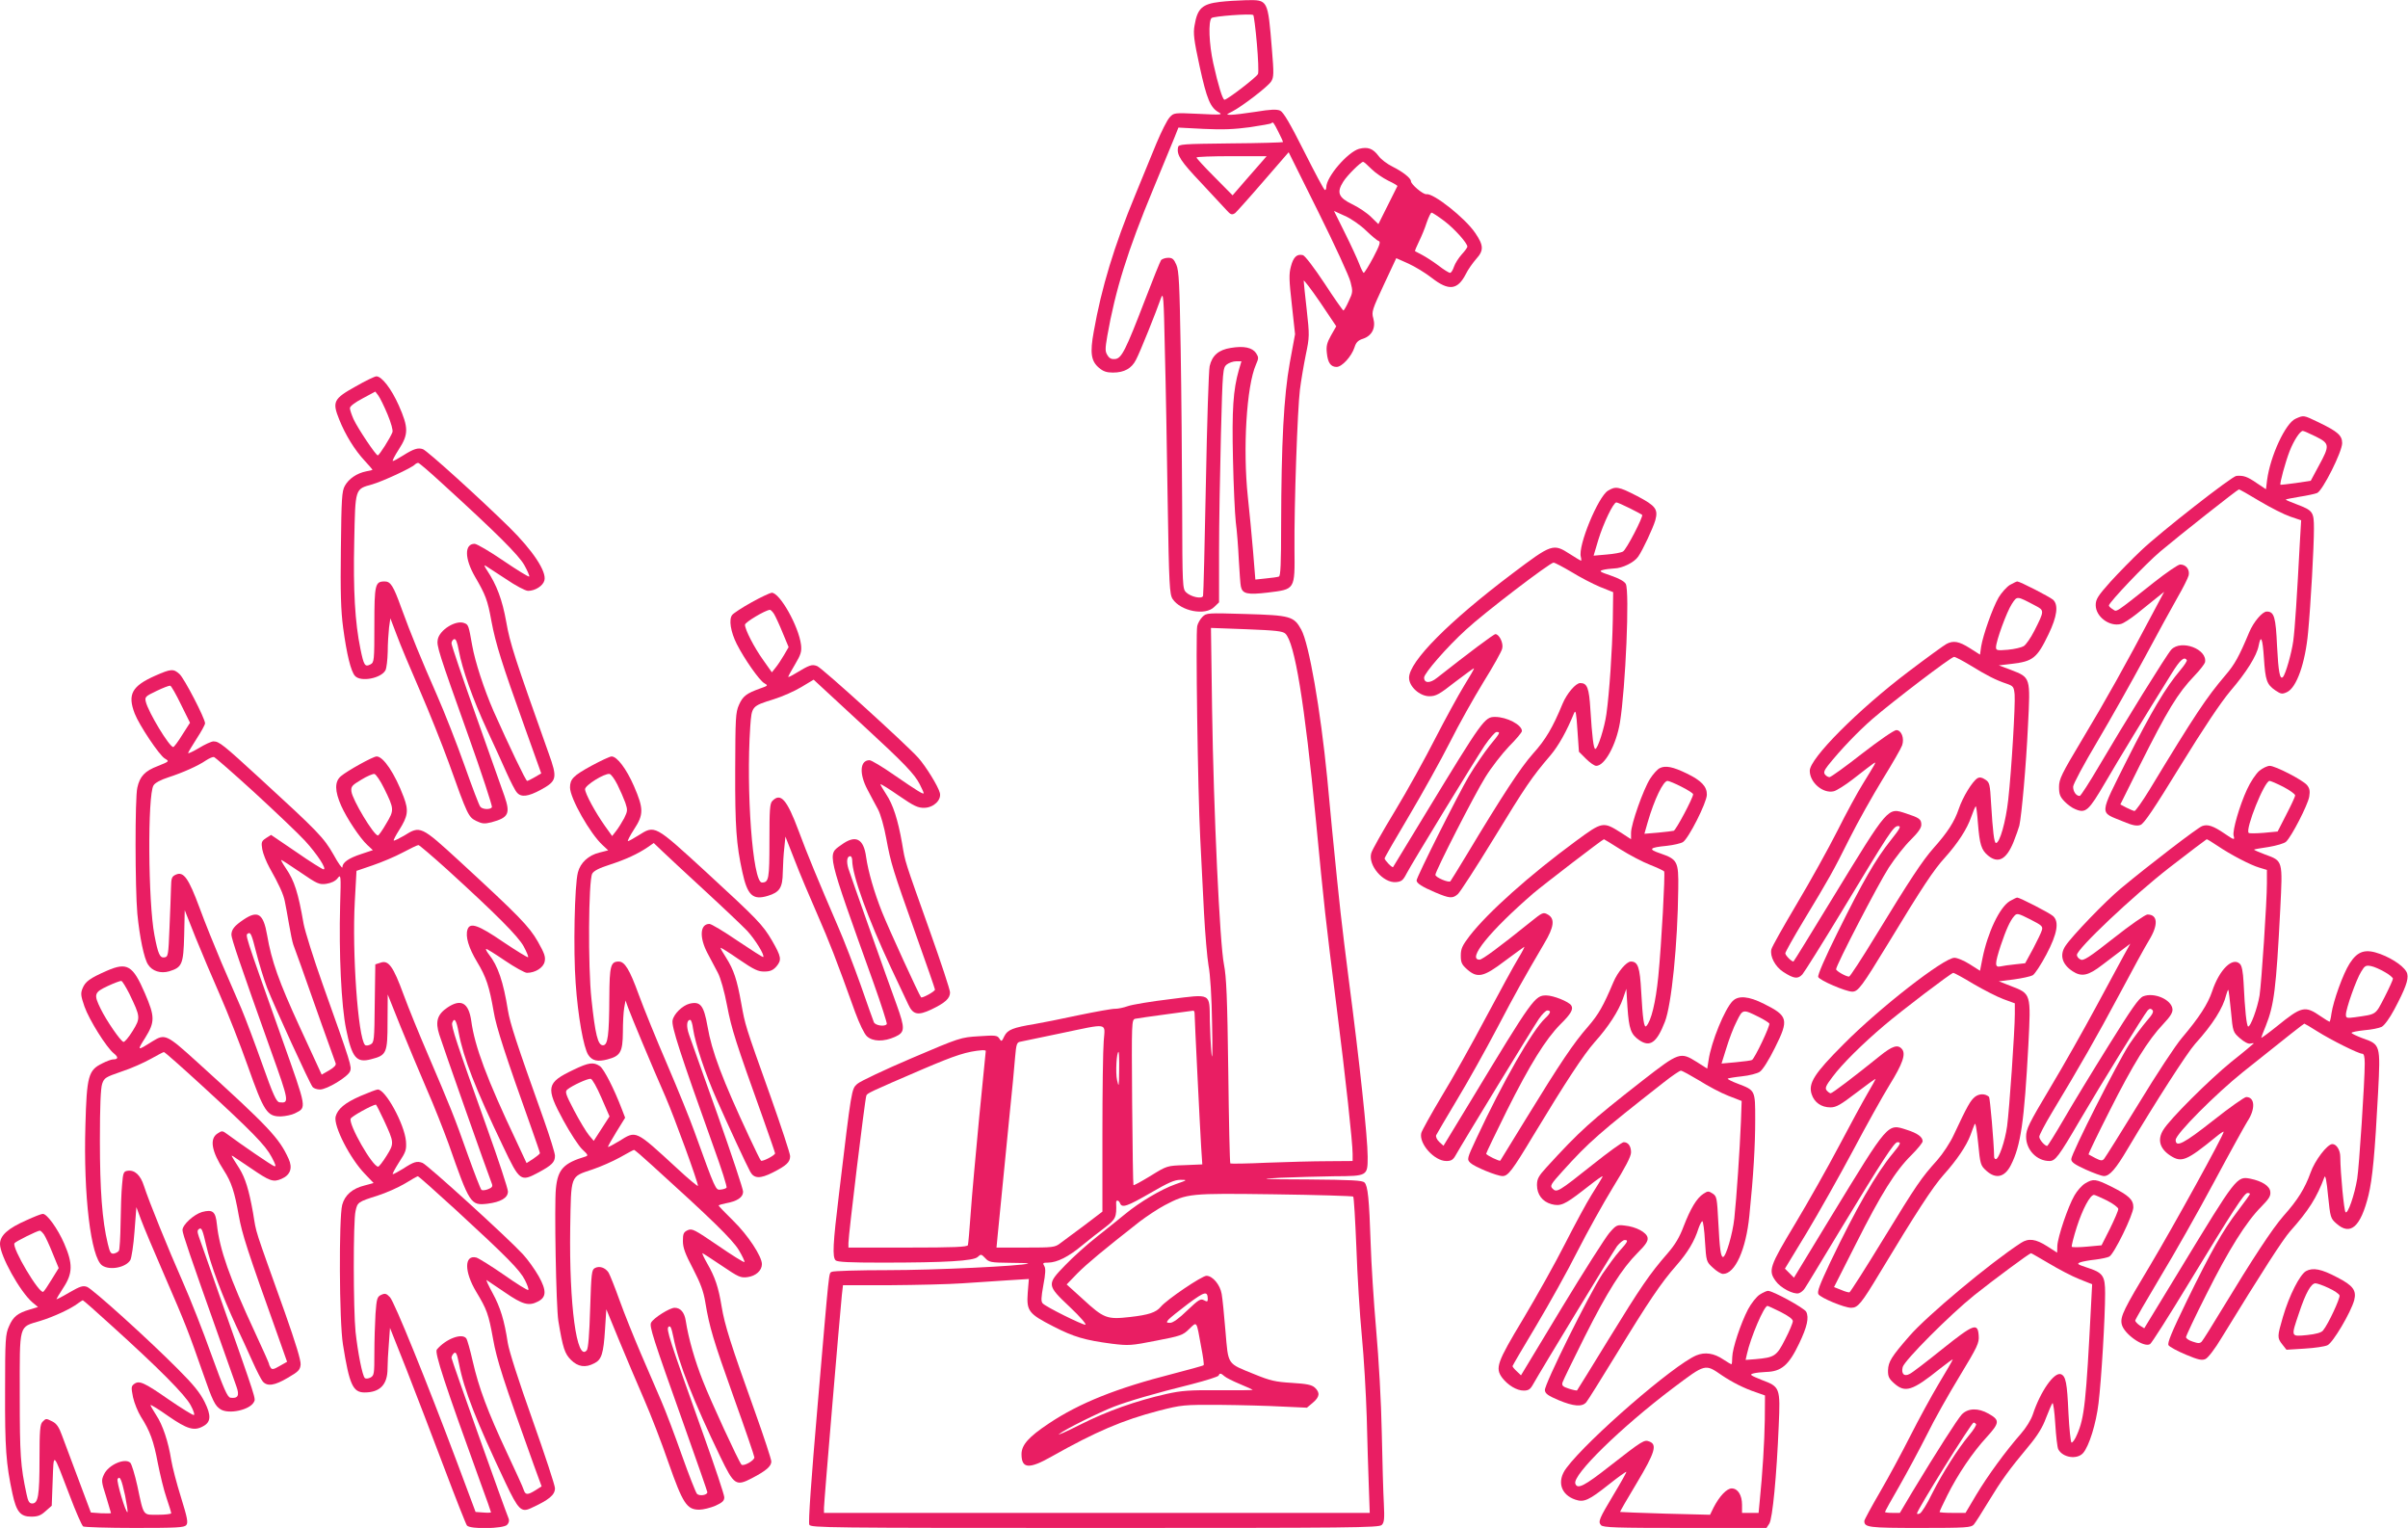 <?xml version="1.0" standalone="no"?>
<!DOCTYPE svg PUBLIC "-//W3C//DTD SVG 20010904//EN"
 "http://www.w3.org/TR/2001/REC-SVG-20010904/DTD/svg10.dtd">
<svg version="1.0" xmlns="http://www.w3.org/2000/svg"
 width="1280pt" height="812pt" viewBox="0 0 1280 812"
 preserveAspectRatio="xMidYMid meet">
<g transform="translate(0,812) scale(0.1,-0.1)"
fill="#e91e63" stroke="none">
<path d="M6485 8110 c-94 -11 -120 -34 -135 -124 -8 -43 -4 -77 27 -220 38
-174 57 -219 103 -244 22 -12 7 -13 -108 -7 -132 6 -132 6 -155 -19 -13 -14
-44 -76 -70 -138 -25 -62 -76 -185 -112 -273 -113 -273 -180 -494 -221 -727
-21 -114 -14 -157 27 -192 23 -20 42 -26 75 -26 60 0 100 22 123 69 21 39 107
254 132 326 13 36 15 11 21 -280 5 -176 11 -538 15 -805 7 -440 10 -488 26
-513 43 -65 174 -91 222 -42 l25 24 0 268 c0 147 5 428 10 623 9 346 10 355
31 373 12 9 34 17 50 17 l28 0 -14 -47 c-30 -106 -37 -210 -31 -471 3 -141 10
-293 15 -337 6 -44 13 -134 16 -200 4 -66 8 -130 11 -142 8 -39 35 -45 144
-32 145 18 143 13 141 231 -2 236 16 744 29 848 6 47 20 130 31 184 20 96 20
104 5 240 -9 78 -16 147 -16 154 0 7 39 -44 87 -114 l86 -128 -28 -49 c-22
-39 -26 -58 -22 -93 5 -52 21 -74 52 -74 28 0 79 55 95 104 8 26 19 38 46 46
47 16 68 58 54 108 -10 35 -6 46 56 179 l66 141 65 -29 c35 -16 91 -50 124
-76 90 -70 137 -65 181 21 11 23 36 58 55 80 41 45 40 72 -6 139 -54 79 -222
212 -259 205 -16 -3 -82 52 -82 69 0 16 -43 50 -97 77 -29 14 -63 40 -75 57
-30 40 -57 50 -104 38 -61 -18 -174 -149 -174 -204 0 -8 -3 -15 -7 -15 -5 0
-54 93 -111 206 -75 149 -110 208 -127 216 -18 8 -51 7 -129 -6 -58 -9 -117
-16 -132 -16 -28 0 -28 0 7 18 52 27 188 131 206 159 14 22 15 41 4 171 -22
267 -20 263 -138 261 -43 -1 -105 -5 -138 -9z m196 -221 c7 -80 10 -153 6
-162 -6 -16 -163 -137 -178 -137 -10 0 -33 74 -60 195 -22 100 -27 221 -9 239
10 10 211 25 222 16 3 -3 12 -71 19 -151z m114 -469 c14 -27 25 -52 25 -55 0
-2 -125 -6 -277 -7 -260 -3 -278 -4 -281 -21 -8 -41 14 -74 124 -190 63 -67
123 -132 134 -144 21 -24 29 -27 46 -15 5 4 72 78 147 165 l137 158 158 -318
c87 -175 164 -342 171 -372 13 -50 12 -56 -10 -102 -12 -27 -25 -49 -28 -49
-3 0 -49 65 -101 145 -53 80 -103 146 -114 149 -32 8 -51 -10 -64 -60 -11 -40
-10 -72 5 -204 l17 -156 -28 -152 c-32 -177 -45 -428 -46 -860 0 -209 -3 -274
-12 -276 -7 -3 -38 -7 -69 -10 l-56 -6 -12 148 c-7 81 -19 212 -28 292 -27
255 -7 588 43 702 15 34 15 39 1 61 -20 30 -65 40 -135 28 -64 -10 -99 -40
-112 -97 -5 -21 -14 -302 -20 -624 -6 -322 -13 -591 -15 -597 -6 -18 -65 -5
-90 19 -19 18 -20 32 -21 451 -1 238 -4 617 -8 842 -6 346 -9 416 -23 448 -13
30 -21 37 -43 37 -15 0 -32 -6 -38 -12 -5 -7 -44 -103 -86 -213 -103 -268
-124 -309 -158 -313 -19 -2 -31 3 -41 20 -13 20 -13 33 -1 103 43 244 108 453
244 780 50 121 101 244 113 274 l21 53 135 -7 c101 -5 164 -2 245 9 60 9 112
18 114 21 9 9 11 6 37 -45z m-81 -152 c-11 -13 -52 -60 -91 -104 l-71 -82 -96
97 c-53 53 -96 100 -96 104 0 4 84 7 187 7 l186 0 -19 -22z m576 -46 c21 -21
61 -48 89 -62 28 -13 50 -26 49 -29 -2 -3 -25 -50 -52 -104 l-49 -98 -39 38
c-21 21 -67 52 -101 68 -72 35 -83 62 -47 119 20 33 94 106 106 106 4 0 23
-17 44 -38z m-30 -326 c30 -29 61 -55 69 -57 11 -4 4 -24 -29 -87 -24 -45 -47
-82 -51 -82 -3 0 -14 21 -24 48 -10 26 -44 100 -76 164 l-58 117 57 -26 c31
-13 82 -48 112 -77z m418 49 c54 -41 122 -117 122 -136 0 -4 -13 -23 -30 -41
-16 -18 -35 -47 -41 -65 -6 -18 -15 -33 -21 -33 -6 0 -34 17 -62 39 -28 21
-67 46 -86 56 -19 10 -36 19 -38 20 -2 2 8 25 21 52 13 26 32 72 41 101 10 28
21 52 26 52 4 0 35 -20 68 -45z"/>
<path d="M1890 6066 c-117 -65 -125 -81 -87 -175 33 -83 83 -163 135 -219 23
-25 42 -47 42 -48 0 -2 -15 -6 -34 -9 -49 -10 -92 -39 -113 -77 -16 -29 -18
-67 -21 -334 -3 -230 0 -330 12 -420 19 -141 41 -232 63 -256 30 -34 139 -13
162 30 6 12 11 56 12 99 0 43 4 100 7 128 l7 49 34 -89 c18 -50 74 -182 123
-295 49 -113 118 -286 154 -385 100 -280 104 -287 146 -308 31 -15 43 -16 80
-7 92 25 102 46 69 141 -11 30 -78 220 -150 423 -72 203 -131 377 -131 387 0
9 6 19 13 22 10 4 17 -13 26 -61 18 -98 74 -257 148 -417 36 -77 83 -180 105
-230 22 -49 47 -98 56 -107 22 -26 59 -22 127 15 86 47 89 62 41 195 -180 506
-205 582 -225 697 -21 118 -51 197 -102 274 -13 19 -17 30 -9 25 8 -5 57 -37
109 -71 51 -35 104 -63 118 -63 38 0 80 27 87 56 12 47 -62 159 -188 283 -159
156 -434 405 -458 414 -26 9 -49 2 -106 -34 -25 -16 -49 -29 -54 -29 -4 0 10
28 32 62 52 80 52 115 0 233 -40 90 -91 155 -119 155 -9 0 -59 -24 -111 -54z
m170 -148 c19 -46 30 -85 26 -95 -12 -31 -70 -123 -78 -123 -10 0 -106 143
-129 193 -10 23 -19 49 -19 58 0 10 26 30 68 52 l67 36 16 -21 c9 -12 31 -57
49 -100z m288 -365 c293 -267 408 -382 439 -436 17 -31 29 -58 26 -61 -3 -3
-65 35 -137 84 -73 50 -142 90 -153 90 -55 0 -54 -78 2 -175 56 -96 67 -124
87 -235 23 -122 55 -224 177 -564 l88 -246 -34 -20 c-19 -11 -37 -20 -41 -20
-7 0 -95 184 -178 370 -51 117 -99 264 -114 350 -19 107 -20 111 -43 119 -44
17 -130 -36 -140 -87 -7 -34 4 -68 160 -505 74 -207 131 -382 128 -387 -9 -14
-51 -12 -62 3 -6 6 -43 104 -83 217 -40 113 -106 282 -147 375 -84 191 -139
325 -190 465 -42 117 -57 140 -88 140 -51 0 -55 -15 -55 -230 0 -192 -1 -200
-21 -211 -29 -15 -35 -6 -53 82 -29 140 -39 314 -33 572 6 285 3 277 96 303
55 16 207 86 226 105 5 5 13 9 18 9 5 0 61 -48 125 -107z"/>
<path d="M12203 5895 c-54 -23 -135 -198 -152 -326 l-6 -49 -51 34 c-48 33
-68 40 -106 37 -23 -1 -404 -299 -506 -396 -47 -44 -120 -119 -164 -167 -67
-75 -78 -93 -78 -124 0 -61 73 -116 134 -100 13 3 50 27 83 53 32 26 78 63
102 82 l45 36 -64 -120 c-137 -260 -248 -459 -369 -660 -113 -189 -126 -215
-126 -257 0 -38 5 -52 29 -77 15 -16 41 -35 57 -41 56 -24 71 -10 160 142 74
127 206 344 354 581 44 71 66 90 79 69 3 -4 -13 -28 -34 -53 -78 -92 -154
-220 -283 -476 -151 -303 -149 -276 -23 -328 52 -22 74 -26 94 -19 19 7 71 84
212 314 125 203 214 336 266 398 85 99 140 187 150 240 12 62 21 41 28 -64 8
-121 15 -141 61 -173 30 -20 36 -21 62 -9 51 24 97 154 112 318 14 150 31 451
31 550 0 90 -5 97 -92 130 -32 12 -58 23 -58 25 0 2 33 8 73 15 39 6 82 15 94
20 29 12 133 219 133 265 0 41 -24 62 -126 111 -81 39 -78 38 -121 19z m107
-95 c74 -37 75 -47 16 -155 l-43 -80 -79 -12 c-43 -6 -80 -10 -82 -9 -5 6 27
123 49 179 22 56 55 107 70 107 5 0 36 -14 69 -30z m-299 -343 c57 -34 130
-71 162 -82 l59 -20 -7 -120 c-15 -283 -26 -455 -35 -522 -9 -65 -41 -177 -55
-191 -16 -16 -24 28 -31 163 -7 156 -15 185 -55 185 -23 0 -70 -55 -93 -110
-54 -129 -77 -171 -127 -229 -101 -119 -159 -205 -403 -608 -38 -62 -74 -113
-80 -113 -6 1 -25 9 -43 18 l-32 17 102 205 c149 297 202 385 293 480 29 30
53 62 55 70 14 70 -126 123 -179 68 -25 -27 -254 -397 -385 -620 -51 -87 -97
-158 -102 -158 -19 0 -35 23 -35 49 0 14 56 118 129 241 70 118 183 319 251
445 68 127 147 271 175 320 29 50 55 102 59 117 7 31 -14 58 -45 58 -11 0 -72
-42 -137 -93 -217 -172 -199 -159 -221 -145 -12 7 -21 16 -21 20 0 16 197 223
273 287 102 86 410 329 418 330 3 1 52 -27 110 -62z"/>
<path d="M8547 5512 c-52 -32 -160 -293 -144 -351 3 -12 3 -21 1 -21 -2 0 -28
16 -58 35 -90 58 -96 56 -308 -104 -338 -255 -548 -467 -548 -553 0 -47 57
-98 108 -98 35 0 53 10 137 76 54 41 99 74 100 72 2 -2 -22 -43 -53 -93 -30
-49 -99 -175 -153 -280 -53 -104 -149 -278 -214 -385 -65 -107 -122 -208 -126
-224 -18 -64 63 -159 131 -154 30 3 38 9 57 46 31 59 356 591 415 680 27 39
55 72 63 72 22 0 20 -4 -36 -72 -28 -35 -78 -108 -111 -163 -56 -94 -278 -536
-278 -554 0 -15 30 -34 98 -63 78 -33 93 -34 121 -10 11 9 98 143 192 297 169
277 200 323 300 440 44 52 87 129 126 225 9 20 12 2 18 -90 l8 -115 37 -37
c21 -21 45 -38 55 -38 45 0 106 111 126 230 30 186 52 698 31 737 -8 14 -36
29 -79 44 -59 20 -65 24 -43 30 14 4 41 7 60 8 44 1 107 32 128 63 24 34 79
152 91 193 16 59 2 77 -97 129 -99 51 -114 53 -155 28z m116 -93 c34 -17 64
-33 66 -35 8 -7 -84 -186 -102 -195 -10 -6 -49 -13 -87 -16 l-69 -6 25 84 c27
88 80 199 96 199 5 0 37 -14 71 -31z m-309 -339 c45 -28 113 -63 151 -79 l70
-28 -2 -149 c-3 -160 -18 -385 -34 -499 -10 -72 -46 -185 -59 -185 -9 0 -17
64 -26 208 -7 117 -17 142 -54 142 -24 0 -71 -55 -94 -110 -52 -126 -90 -191
-157 -265 -66 -74 -163 -222 -354 -540 -43 -71 -81 -133 -85 -138 -8 -10 -80
20 -80 34 0 20 207 425 265 518 31 51 89 125 126 164 38 38 69 75 69 82 0 33
-80 75 -143 75 -55 0 -66 -15 -367 -510 -95 -157 -174 -287 -175 -288 -5 -5
-45 37 -45 46 0 5 59 107 131 228 71 120 169 296 216 389 47 94 128 238 179
321 51 82 96 162 99 177 8 29 -16 77 -36 77 -9 0 -145 -102 -310 -232 -37 -30
-69 -30 -69 1 0 23 122 163 222 254 98 91 447 357 466 357 7 0 50 -23 96 -50z"/>
<path d="M10683 5011 c-17 -11 -44 -41 -59 -66 -32 -55 -83 -200 -93 -261 l-6
-43 -55 35 c-57 36 -87 41 -123 22 -12 -6 -103 -72 -202 -147 -268 -203 -525
-461 -525 -527 0 -63 71 -123 128 -109 15 4 60 32 100 63 133 103 126 99 114
75 -6 -11 -33 -55 -60 -99 -27 -43 -88 -155 -135 -249 -47 -93 -144 -268 -215
-387 -71 -120 -133 -229 -136 -243 -9 -37 20 -92 63 -120 57 -37 78 -39 102
-13 11 13 106 164 210 336 255 422 274 452 299 452 17 0 10 -13 -40 -76 -81
-102 -147 -217 -280 -485 -69 -139 -109 -231 -105 -241 7 -18 147 -78 181 -78
31 0 51 27 190 255 181 299 244 394 303 458 68 76 117 151 139 215 10 29 21
54 24 57 3 3 8 -38 12 -91 9 -112 18 -141 54 -171 54 -44 97 -21 135 72 13 33
27 72 31 87 12 54 36 317 46 532 13 258 15 255 -91 296 l-64 24 68 8 c113 13
135 30 196 157 46 95 54 157 24 184 -19 16 -176 97 -190 97 -4 0 -22 -9 -40
-19z m135 -109 c50 -26 50 -27 -4 -134 -19 -37 -44 -74 -57 -82 -12 -7 -50
-16 -84 -19 -57 -5 -63 -3 -63 13 0 33 57 189 84 230 29 44 25 44 124 -8z
m-341 -320 c83 -51 131 -76 191 -96 34 -12 37 -16 41 -57 4 -56 -16 -396 -34
-559 -13 -117 -45 -230 -65 -230 -10 0 -17 61 -26 208 -6 106 -8 114 -31 129
-18 12 -30 14 -42 7 -27 -17 -78 -100 -99 -163 -23 -68 -59 -124 -134 -208
-60 -68 -127 -170 -307 -465 -73 -120 -137 -218 -142 -218 -17 0 -69 30 -69
39 0 22 225 455 280 540 34 52 86 118 117 148 38 38 56 62 56 80 0 30 -11 37
-81 60 -99 32 -89 44 -392 -452 -111 -182 -203 -332 -206 -334 -6 -6 -44 31
-44 43 0 6 43 83 96 171 139 230 157 262 246 440 44 88 123 228 175 313 52 84
99 166 104 181 13 38 -4 81 -31 81 -12 0 -93 -56 -182 -125 -88 -69 -166 -125
-173 -125 -7 0 -18 6 -24 14 -8 10 -5 21 16 48 68 85 158 179 237 248 108 93
417 329 433 329 6 1 47 -21 90 -47z"/>
<path d="M3995 4919 c-49 -27 -96 -58 -103 -67 -19 -24 -8 -90 24 -154 41 -81
122 -196 147 -209 21 -12 20 -13 -23 -28 -72 -26 -91 -40 -112 -87 -18 -41
-19 -69 -20 -347 -1 -299 6 -396 38 -541 27 -124 55 -151 135 -127 63 19 79
43 80 125 1 39 4 98 8 130 l6 60 49 -125 c26 -68 81 -198 121 -289 66 -152 95
-225 201 -520 23 -62 48 -114 62 -127 31 -29 90 -30 150 -3 53 24 54 43 8 171
-48 131 -241 676 -256 722 -12 39 -8 67 10 67 5 0 10 -10 10 -22 0 -79 83
-308 206 -571 42 -89 83 -177 92 -195 25 -55 52 -60 122 -27 75 36 100 59 100
91 0 14 -48 159 -106 322 -139 391 -131 364 -149 471 -22 125 -48 206 -85 261
-16 25 -30 48 -30 52 0 4 44 -23 97 -60 83 -57 103 -66 138 -65 49 2 90 42 81
79 -9 36 -75 142 -115 187 -68 75 -511 477 -537 487 -28 11 -40 7 -116 -39
-21 -13 -38 -21 -38 -18 0 3 16 33 36 66 31 52 36 68 32 104 -12 98 -113 278
-156 277 -9 -1 -57 -23 -107 -51z m119 -61 c8 -13 29 -58 46 -100 l32 -77 -25
-43 c-14 -24 -34 -54 -45 -67 l-19 -24 -46 65 c-48 67 -97 162 -97 188 0 13
107 77 132 79 4 1 14 -9 22 -21z m476 -595 c217 -200 271 -256 299 -311 12
-23 21 -44 21 -47 0 -9 -33 11 -155 95 -63 44 -123 80 -133 80 -51 0 -56 -71
-11 -156 17 -32 42 -80 56 -105 14 -26 33 -94 44 -155 25 -135 34 -163 158
-512 56 -156 101 -287 101 -291 0 -10 -68 -47 -74 -41 -10 11 -171 362 -207
452 -43 108 -74 217 -85 293 -13 99 -56 121 -132 65 -75 -54 -82 -26 172 -735
41 -115 72 -213 70 -217 -10 -16 -62 -8 -69 10 -4 9 -36 100 -71 200 -36 101
-88 236 -116 300 -112 260 -167 393 -213 517 -62 166 -95 204 -139 159 -14
-13 -16 -47 -16 -213 0 -202 -3 -221 -40 -221 -49 0 -85 489 -62 828 8 110 7
109 125 146 45 14 111 43 147 65 l65 39 40 -37 c22 -21 123 -114 225 -208z"/>
<path d="M6392 4842 c-12 -12 -25 -34 -28 -49 -9 -35 3 -881 16 -1128 5 -104
14 -283 20 -396 6 -113 17 -239 24 -280 9 -44 17 -169 19 -309 3 -141 2 -205
-3 -160 -4 41 -8 120 -9 176 -2 149 11 142 -212 114 -101 -12 -202 -29 -224
-37 -22 -8 -52 -14 -66 -14 -15 1 -103 -15 -195 -34 -93 -20 -198 -41 -234
-47 -115 -19 -144 -30 -161 -64 -14 -30 -16 -31 -27 -13 -11 17 -21 18 -109
12 -97 -6 -100 -7 -358 -117 -143 -61 -272 -122 -288 -136 -31 -28 -30 -23
-97 -583 -33 -271 -36 -337 -18 -355 9 -9 78 -12 247 -12 339 0 486 9 508 30
17 16 19 16 40 -6 20 -22 30 -24 130 -25 59 0 104 -2 98 -4 -33 -13 -499 -35
-743 -35 -158 0 -293 -4 -301 -9 -16 -10 -11 36 -75 -711 -34 -393 -50 -621
-44 -633 8 -16 91 -17 1518 -17 1373 0 1510 1 1525 16 13 13 15 33 11 113 -3
53 -8 222 -11 376 -3 164 -16 392 -30 550 -13 149 -26 353 -29 455 -8 240 -15
308 -33 326 -12 11 -66 14 -301 16 -251 1 -270 2 -147 9 77 3 206 7 287 8 178
1 178 1 178 104 0 102 -44 511 -100 937 -16 124 -36 286 -44 360 -14 127 -21
197 -46 450 -5 58 -17 177 -25 265 -36 365 -97 715 -138 789 -39 71 -58 76
-295 83 -204 6 -209 6 -230 -15z m440 -89 c50 -45 103 -369 163 -994 43 -451
51 -524 109 -984 49 -386 86 -727 86 -787 l0 -38 -132 -1 c-73 0 -218 -4 -323
-8 -104 -5 -192 -6 -195 -4 -3 3 -8 224 -11 491 -5 388 -10 503 -23 567 -22
110 -55 814 -63 1354 l-6 434 189 -7 c153 -6 192 -10 206 -23z m-482 -2019 c0
-28 29 -616 35 -711 l6 -91 -94 -4 c-93 -3 -94 -3 -181 -57 -48 -29 -89 -52
-91 -49 -2 2 -5 200 -7 441 -3 431 -3 438 17 443 11 2 83 13 160 23 77 10 143
19 148 20 4 0 7 -6 7 -15z m-483 -146 c-4 -46 -7 -268 -7 -495 l0 -412 -96
-73 c-54 -40 -111 -83 -128 -95 -28 -22 -40 -23 -185 -23 l-154 0 6 63 c11
113 37 378 62 627 14 135 28 280 31 323 6 68 9 78 28 81 12 2 107 22 211 44
263 55 239 59 232 -40z m-627 -53 c0 -3 -16 -162 -35 -353 -18 -191 -39 -419
-45 -507 -6 -88 -13 -166 -15 -172 -3 -10 -76 -13 -320 -13 l-315 0 0 25 c0
41 87 759 95 782 4 13 14 18 300 141 176 75 233 94 318 101 9 0 17 -1 17 -4z
m709 -102 c-1 -89 -2 -94 -11 -54 -9 40 -3 151 8 151 2 0 4 -44 3 -97z m298
-607 c-74 -26 -190 -95 -265 -157 -26 -21 -92 -75 -147 -118 -55 -43 -133
-113 -172 -154 -100 -103 -100 -106 25 -224 54 -51 90 -93 81 -93 -18 0 -208
94 -226 113 -10 10 -9 30 3 97 12 63 13 89 5 102 -10 16 -7 18 21 18 48 1 108
31 181 92 35 29 90 72 121 95 57 44 62 54 59 131 -1 17 14 15 21 -3 10 -26 38
-16 161 55 95 55 128 70 160 70 39 0 38 -1 -28 -24z m946 -65 c4 -4 11 -126
17 -272 5 -145 18 -356 29 -469 11 -113 22 -306 26 -430 3 -124 8 -289 11
-367 l5 -143 -1450 0 -1451 0 0 27 c0 30 86 1045 95 1131 l6 52 252 0 c139 1
311 5 382 10 72 5 180 12 242 16 l112 7 -6 -74 c-7 -96 5 -111 136 -178 109
-56 167 -73 311 -92 90 -11 103 -10 235 16 130 25 143 29 176 62 43 41 38 48
64 -95 10 -51 16 -95 13 -97 -2 -3 -76 -23 -164 -46 -298 -76 -496 -155 -659
-264 -107 -71 -145 -114 -145 -163 0 -77 39 -81 159 -13 236 133 379 194 571
244 122 31 130 32 325 31 110 -1 259 -5 331 -9 l131 -6 31 26 c37 31 40 54 11
81 -17 15 -43 20 -123 25 -86 5 -115 12 -196 45 -150 61 -140 46 -156 231 -7
87 -16 175 -20 196 -8 49 -48 97 -81 97 -24 0 -212 -127 -243 -165 -25 -30
-65 -43 -163 -54 -123 -14 -139 -8 -252 96 l-85 77 57 59 c53 53 136 122 331
275 37 28 97 68 133 87 121 63 128 64 584 58 226 -3 413 -9 418 -12z m-773
-544 c0 -15 -3 -16 -20 -7 -18 10 -29 3 -89 -54 -43 -42 -76 -66 -91 -66 -20
0 -21 2 -9 17 8 9 55 47 104 84 89 66 104 70 105 26z m89 -411 c9 -8 45 -26
81 -41 36 -15 67 -29 69 -31 2 -2 -79 -3 -180 -2 -156 1 -198 -2 -279 -20
-163 -37 -315 -91 -458 -163 -75 -38 -126 -60 -112 -50 31 25 206 112 290 145
75 29 217 71 415 120 77 20 141 40 143 46 5 14 12 13 31 -4z"/>
<path d="M825 4529 c-124 -55 -148 -99 -109 -201 24 -62 131 -222 160 -239 25
-15 25 -15 -37 -40 -69 -26 -96 -55 -109 -115 -13 -54 -12 -534 0 -669 12
-125 36 -240 57 -271 22 -35 67 -49 112 -36 69 21 76 37 80 190 l3 135 57
-144 c32 -79 91 -218 131 -309 40 -91 106 -259 147 -375 86 -243 103 -269 176
-268 24 1 58 8 74 16 64 33 67 16 -69 400 -205 577 -195 546 -178 557 12 7 19
-10 41 -98 15 -59 41 -145 59 -192 38 -97 226 -508 242 -527 6 -7 23 -13 39
-13 37 0 148 67 160 97 9 25 7 34 -146 463 -48 135 -93 279 -101 320 -29 167
-49 229 -94 295 -17 25 -28 45 -25 45 3 0 49 -30 102 -66 89 -61 100 -66 137
-61 26 4 48 14 60 29 18 23 19 21 14 -142 -7 -252 6 -536 32 -660 31 -152 55
-180 133 -159 82 21 87 32 87 198 l1 146 68 -170 c38 -93 100 -242 138 -330
39 -88 91 -221 118 -295 112 -320 117 -327 206 -317 71 9 109 31 109 65 0 15
-50 167 -111 337 -163 456 -192 543 -185 560 11 30 22 14 34 -52 26 -137 89
-298 236 -605 89 -187 93 -190 190 -138 70 38 86 54 86 88 0 14 -27 100 -59
191 -149 417 -179 511 -191 581 -24 151 -53 238 -102 299 -10 13 -17 26 -14
28 2 2 47 -26 100 -62 53 -36 106 -65 117 -65 44 0 87 27 94 59 6 26 -1 45
-36 107 -47 82 -101 137 -416 427 -206 189 -209 190 -295 136 -28 -16 -52 -28
-55 -26 -2 3 10 26 27 53 49 77 53 106 26 178 -47 125 -108 216 -144 216 -19
0 -156 -76 -190 -105 -34 -29 -33 -79 2 -158 30 -67 100 -172 139 -208 l29
-27 -63 -21 c-67 -22 -99 -45 -99 -70 0 -9 -22 21 -47 67 -52 91 -82 122 -393
407 -193 177 -215 195 -245 195 -11 0 -46 -16 -77 -35 -32 -19 -58 -31 -58
-27 0 4 21 38 45 76 25 38 45 75 45 82 0 26 -111 240 -136 262 -32 29 -45 28
-129 -9z m137 -153 l48 -97 -41 -64 c-22 -36 -44 -65 -48 -65 -21 0 -133 186
-146 241 -6 25 -2 29 57 57 35 17 67 29 73 28 5 -1 31 -46 57 -100z m391 -468
c112 -103 233 -218 268 -256 65 -71 118 -152 99 -152 -6 0 -72 41 -145 92
l-134 91 -27 -17 c-24 -16 -26 -22 -20 -59 4 -23 21 -66 38 -97 51 -90 75
-143 82 -180 4 -19 14 -73 22 -120 8 -47 18 -96 23 -110 5 -14 23 -63 40 -110
58 -166 179 -505 185 -520 4 -10 -7 -22 -34 -38 l-40 -23 -29 63 c-16 35 -56
122 -89 193 -109 237 -149 349 -172 485 -20 115 -49 134 -125 83 -49 -33 -64
-52 -65 -80 0 -21 43 -148 212 -622 95 -265 97 -275 43 -269 -16 3 -33 39 -91
203 -39 110 -89 243 -111 295 -23 52 -70 163 -106 245 -35 83 -88 213 -116
290 -59 159 -85 195 -126 177 -22 -10 -25 -18 -26 -69 -1 -32 -4 -128 -8 -213
-6 -149 -7 -155 -28 -158 -23 -3 -33 18 -52 118 -34 175 -37 746 -5 796 8 14
39 30 79 43 77 25 158 61 200 90 17 11 35 19 42 18 6 -1 103 -86 216 -189z
m689 22 c54 -110 54 -115 11 -187 -20 -35 -40 -63 -44 -63 -22 0 -136 190
-141 234 -3 26 3 33 52 62 30 19 62 32 70 31 8 -1 32 -36 52 -77z m336 -432
c259 -236 377 -354 406 -408 15 -28 26 -54 23 -57 -3 -2 -62 34 -132 81 -133
91 -177 106 -190 66 -12 -37 6 -97 51 -172 49 -81 65 -131 88 -263 13 -82 65
-240 200 -618 25 -71 46 -131 46 -135 0 -4 -16 -17 -35 -30 l-36 -23 -55 118
c-156 329 -221 503 -239 638 -14 96 -54 119 -126 71 -55 -37 -66 -75 -44 -144
15 -49 261 -747 280 -794 5 -13 0 -20 -21 -28 -15 -6 -31 -7 -35 -3 -5 5 -38
90 -73 188 -69 196 -94 257 -213 535 -44 102 -102 244 -128 315 -55 150 -80
184 -122 169 l-28 -9 -3 -207 c-2 -199 -3 -208 -23 -219 -12 -6 -25 -7 -29 -2
-37 40 -69 492 -54 762 l9 163 85 29 c47 16 119 46 160 68 41 22 79 40 84 40
4 1 74 -59 154 -131z"/>
<path d="M3143 4050 c-95 -52 -113 -70 -113 -115 0 -57 107 -246 174 -307 l29
-27 -47 -12 c-58 -14 -101 -54 -114 -105 -18 -67 -25 -416 -12 -589 12 -175
42 -343 67 -381 20 -31 50 -38 102 -24 69 18 81 39 82 144 0 50 3 108 7 130
l7 39 14 -39 c16 -44 123 -301 199 -474 48 -111 172 -451 172 -472 0 -5 -51
37 -112 94 -224 206 -215 201 -308 143 -30 -18 -56 -32 -58 -30 -2 1 18 37 44
79 l47 76 -18 47 c-41 107 -94 211 -116 227 -34 23 -59 20 -140 -19 -145 -69
-150 -93 -54 -270 36 -66 81 -135 100 -153 30 -28 33 -33 18 -38 -117 -35
-148 -68 -158 -170 -9 -84 1 -632 13 -704 24 -145 34 -174 67 -207 37 -37 77
-43 124 -18 39 19 49 52 57 179 l7 108 67 -163 c37 -90 97 -231 133 -314 36
-82 95 -235 131 -340 76 -216 97 -248 163 -248 21 0 60 10 86 21 37 17 47 26
47 45 0 13 -50 163 -111 333 -184 515 -199 561 -185 573 10 8 15 -5 26 -57 25
-131 108 -342 249 -634 73 -151 83 -158 169 -113 75 39 102 63 102 88 0 12
-39 130 -86 262 -130 362 -162 464 -178 561 -17 104 -35 157 -77 230 -17 30
-28 54 -25 54 2 0 49 -30 102 -66 90 -61 101 -66 138 -61 44 6 76 35 76 69 0
41 -74 154 -152 230 -43 42 -78 79 -78 81 0 3 17 8 37 12 62 11 93 32 93 62 0
14 -61 197 -135 407 -75 209 -143 402 -152 427 -16 45 -13 79 6 79 5 0 12 -21
15 -47 12 -80 65 -240 126 -377 63 -142 158 -347 178 -383 20 -37 53 -38 120
-4 73 37 92 55 92 87 0 13 -47 156 -104 317 -139 389 -134 376 -156 496 -22
124 -40 178 -80 241 -17 26 -30 49 -30 53 0 3 44 -24 97 -61 82 -56 104 -66
137 -65 30 0 46 7 64 28 28 34 25 51 -24 136 -50 85 -76 112 -352 366 -275
252 -270 249 -359 193 -26 -16 -50 -30 -55 -30 -4 0 10 28 32 62 52 79 52 110
0 230 -40 92 -90 158 -119 158 -9 0 -58 -23 -108 -50z m139 -100 c15 -30 34
-74 42 -96 13 -39 12 -45 -6 -82 -12 -22 -31 -53 -43 -68 l-21 -27 -38 53
c-51 72 -106 173 -106 196 0 21 103 85 130 81 8 -1 27 -27 42 -57z m463 -562
c99 -91 201 -188 227 -215 43 -47 94 -130 85 -139 -2 -2 -63 37 -136 86 -73
50 -140 90 -150 90 -50 0 -55 -71 -10 -156 17 -32 42 -79 55 -104 14 -26 35
-100 49 -175 24 -125 44 -188 191 -598 35 -99 64 -182 64 -186 0 -11 -68 -46
-75 -39 -4 3 -31 59 -62 125 -143 306 -200 457 -222 588 -20 113 -38 135 -96
121 -38 -10 -84 -55 -90 -89 -6 -33 39 -172 218 -672 42 -115 73 -213 69 -217
-4 -4 -18 -9 -32 -10 -26 -3 -26 -4 -139 309 -22 62 -87 222 -144 355 -58 134
-126 302 -152 373 -48 132 -74 175 -106 175 -43 0 -49 -23 -50 -188 -1 -207
-8 -257 -34 -257 -27 0 -41 57 -61 245 -19 172 -16 630 4 667 8 15 37 30 94
48 83 27 149 57 203 94 l30 21 45 -43 c25 -24 126 -118 225 -209z m-548 -1102
l43 -99 -42 -65 -42 -65 -26 31 c-14 17 -49 75 -78 130 -46 88 -50 101 -36
112 25 21 108 59 124 57 8 -1 33 -45 57 -101z m268 -358 c315 -285 428 -395
462 -451 19 -32 33 -61 30 -64 -3 -3 -67 37 -141 88 -125 85 -137 92 -161 81
-21 -10 -25 -18 -25 -57 0 -36 12 -68 54 -148 40 -77 56 -121 65 -177 22 -133
42 -200 152 -508 60 -167 109 -310 109 -317 0 -17 -59 -50 -69 -38 -16 19
-163 337 -205 445 -42 106 -76 223 -91 320 -7 44 -28 68 -59 68 -26 0 -112
-54 -125 -79 -10 -19 7 -74 175 -545 68 -191 124 -352 124 -356 0 -16 -42 -22
-55 -9 -7 8 -43 100 -80 204 -37 105 -86 235 -110 290 -24 55 -73 169 -109
253 -36 84 -87 210 -112 280 -25 70 -52 137 -59 149 -18 27 -49 37 -73 24 -17
-9 -19 -28 -25 -216 -4 -135 -10 -212 -18 -221 -53 -64 -94 241 -88 649 5 287
-1 272 118 312 42 14 108 43 146 64 39 22 72 40 75 40 3 1 46 -36 95 -81z"/>
<path d="M8823 4038 c-13 -6 -36 -32 -52 -57 -36 -57 -101 -241 -101 -287 l0
-34 -52 34 c-97 61 -99 61 -243 -45 -242 -178 -466 -377 -564 -504 -38 -50
-46 -67 -46 -103 0 -37 5 -48 33 -73 55 -49 88 -42 201 44 53 39 99 73 103 75
4 2 -10 -26 -32 -62 -22 -36 -99 -177 -172 -314 -72 -136 -177 -324 -234 -417
-56 -94 -105 -182 -109 -196 -14 -56 69 -149 133 -149 26 0 36 6 50 31 32 58
411 679 442 724 17 25 37 45 45 45 22 0 18 -14 -11 -41 -68 -63 -226 -339
-365 -637 -52 -111 -52 -113 -33 -132 22 -21 141 -70 171 -70 29 0 51 28 162
213 177 293 269 432 327 498 73 81 128 166 151 232 l18 52 6 -98 c8 -116 18
-144 63 -175 57 -39 93 -13 136 98 35 89 68 413 71 708 2 144 -4 155 -96 187
-66 22 -58 31 35 40 36 4 75 13 86 20 30 19 126 209 127 251 1 44 -29 76 -108
114 -72 35 -112 43 -142 28z m115 -99 c34 -17 62 -35 62 -40 0 -19 -91 -190
-103 -194 -7 -2 -44 -6 -84 -10 l-72 -6 18 63 c35 120 82 218 105 218 7 0 41
-14 74 -31z m-324 -333 c48 -30 118 -67 157 -82 38 -15 72 -31 75 -35 6 -11
-14 -384 -31 -557 -14 -140 -38 -238 -64 -265 -12 -12 -19 38 -27 183 -7 130
-17 160 -55 160 -23 0 -70 -55 -93 -110 -54 -128 -79 -171 -134 -235 -77 -87
-151 -198 -327 -485 -76 -124 -139 -226 -140 -228 -4 -5 -75 29 -75 37 0 4 49
106 109 227 124 248 207 381 285 460 57 56 71 81 58 101 -13 20 -95 53 -133
53 -60 0 -72 -16 -399 -557 l-147 -242 -22 20 c-13 12 -20 28 -17 36 4 8 53
92 110 187 57 94 153 266 214 382 102 194 135 253 251 451 52 87 57 130 20
152 -26 15 -29 13 -95 -40 -165 -133 -255 -199 -269 -199 -69 0 54 152 285
352 53 45 369 288 376 288 1 0 41 -24 88 -54z"/>
<path d="M12009 4023 c-18 -16 -47 -59 -65 -99 -39 -84 -78 -218 -71 -245 7
-25 3 -24 -48 11 -60 41 -90 51 -119 40 -25 -9 -284 -208 -432 -331 -82 -68
-261 -254 -295 -306 -32 -48 -18 -97 37 -134 49 -32 84 -25 160 34 38 29 87
66 108 82 l40 30 -36 -65 c-20 -36 -86 -159 -148 -274 -62 -115 -170 -307
-241 -425 -115 -193 -129 -221 -129 -262 0 -70 57 -129 124 -129 31 0 49 23
161 215 110 188 343 565 361 585 10 11 17 11 25 3 9 -9 1 -24 -30 -59 -23 -27
-64 -82 -92 -123 -62 -95 -309 -582 -309 -611 0 -16 17 -28 76 -55 42 -19 86
-35 98 -35 30 0 63 38 126 145 148 249 316 510 358 557 95 105 149 191 166
262 4 15 9 27 11 25 2 -2 8 -53 14 -114 10 -110 11 -110 48 -143 23 -20 45
-31 55 -28 10 2 18 3 18 1 0 -1 -53 -46 -119 -98 -119 -97 -328 -305 -362
-362 -32 -51 -19 -99 37 -136 60 -39 86 -29 243 99 23 19 41 31 41 27 0 -18
-268 -504 -388 -705 -143 -238 -162 -276 -154 -316 10 -52 118 -128 151 -107
9 6 100 149 203 319 239 393 298 484 315 484 7 0 13 -2 13 -5 0 -3 -28 -42
-63 -88 -82 -107 -144 -217 -274 -483 -80 -165 -103 -221 -96 -233 6 -9 47
-31 92 -50 67 -28 86 -32 105 -23 13 6 51 55 86 114 217 354 325 521 363 564
99 111 142 179 183 289 5 13 12 -24 19 -99 12 -115 13 -121 44 -148 75 -67
129 -19 171 150 21 86 34 222 51 546 13 255 13 255 -84 289 -31 12 -57 24 -57
28 0 4 30 10 68 14 37 3 78 11 92 18 14 7 42 45 67 92 58 109 77 159 69 190
-8 32 -71 78 -143 105 -79 29 -120 17 -163 -50 -35 -54 -87 -199 -97 -267 -3
-24 -8 -43 -10 -43 -2 0 -24 13 -47 29 -84 58 -101 54 -234 -54 -45 -36 -82
-63 -82 -60 0 3 11 32 24 63 44 111 55 193 77 620 13 261 15 256 -81 291 -34
13 -60 24 -58 26 2 2 37 8 78 14 41 7 83 19 92 28 29 27 115 194 123 239 5 31
2 45 -12 62 -23 27 -168 102 -198 102 -13 0 -38 -12 -56 -27z m129 -85 c34
-18 62 -38 62 -45 0 -7 -21 -52 -47 -102 l-46 -90 -74 -7 c-41 -3 -77 -4 -80
0 -19 19 84 276 111 276 6 0 39 -14 74 -32z m-352 -312 c71 -48 176 -103 224
-117 l40 -12 0 -71 c0 -99 -29 -530 -39 -596 -11 -68 -50 -172 -61 -165 -8 5
-17 84 -24 234 -3 56 -9 88 -19 98 -39 40 -110 -30 -148 -145 -23 -68 -68
-138 -161 -248 -32 -37 -135 -193 -229 -348 -95 -155 -178 -287 -184 -294 -10
-12 -18 -11 -46 3 -19 10 -35 19 -37 20 -2 2 48 106 112 232 124 246 204 376
286 462 38 40 50 61 48 79 -6 51 -99 90 -156 67 -23 -10 -61 -64 -184 -262
-85 -136 -192 -312 -237 -390 -46 -79 -86 -143 -89 -143 -13 0 -42 34 -42 49
0 9 30 66 66 126 149 247 240 406 358 627 68 128 140 260 160 292 50 82 46
136 -9 136 -11 0 -92 -56 -179 -125 -132 -104 -162 -123 -177 -114 -11 5 -19
16 -19 24 0 32 296 312 490 463 107 83 197 151 200 152 3 0 28 -15 56 -34z
m891 -672 c24 -13 43 -30 43 -35 0 -6 -20 -50 -45 -99 -50 -96 -40 -89 -157
-106 -44 -6 -48 -4 -48 14 0 31 55 187 81 228 19 32 25 35 52 30 17 -3 50 -18
74 -32z m-359 -315 c73 -46 219 -119 239 -119 9 0 13 -16 13 -52 0 -96 -30
-552 -40 -612 -14 -86 -50 -190 -62 -178 -8 8 -27 203 -28 294 0 36 -20 68
-42 68 -27 0 -94 -88 -116 -152 -30 -83 -67 -144 -144 -230 -60 -69 -162 -224
-328 -498 -51 -85 -99 -161 -106 -169 -10 -11 -19 -11 -48 -1 -20 6 -36 17
-36 24 0 6 48 109 108 227 118 236 212 386 292 466 41 42 51 57 48 80 -3 30
-43 56 -106 69 -72 14 -75 9 -371 -478 l-193 -317 -24 15 c-13 9 -24 21 -24
26 0 5 60 109 133 231 74 122 203 350 287 507 84 157 164 301 176 320 44 66
41 130 -6 130 -9 0 -89 -56 -176 -125 -156 -123 -199 -145 -199 -103 0 31 211
243 358 361 251 201 322 256 326 257 2 0 33 -18 69 -41z"/>
<path d="M10683 3331 c-54 -33 -117 -166 -145 -304 l-13 -66 -55 35 c-30 19
-66 34 -81 34 -56 0 -398 -266 -589 -459 -156 -156 -189 -208 -170 -266 14
-44 52 -70 100 -70 31 0 54 14 138 78 56 43 102 76 102 73 0 -2 -20 -38 -44
-79 -24 -41 -92 -166 -151 -278 -59 -112 -164 -298 -233 -413 -136 -226 -144
-248 -103 -304 25 -36 94 -72 122 -65 11 3 26 15 33 27 8 11 91 149 186 306
226 373 289 470 306 470 21 0 18 -8 -24 -59 -89 -107 -196 -293 -333 -579 -56
-119 -71 -157 -63 -170 13 -20 138 -72 174 -72 36 0 54 22 152 185 191 317
281 456 339 521 71 79 122 155 143 211 8 21 17 47 22 58 5 13 11 -23 19 -99
11 -115 13 -120 44 -148 50 -45 97 -35 130 30 53 104 71 231 93 638 14 276 15
272 -93 314 l-64 25 80 10 c44 6 89 16 100 22 11 6 44 56 73 111 58 110 69
174 35 204 -19 17 -177 98 -190 98 -5 0 -22 -9 -40 -19z m171 -154 c-3 -12
-25 -57 -47 -99 l-42 -77 -55 -6 c-30 -3 -65 -8 -77 -11 -30 -6 -30 13 2 111
28 83 49 131 72 157 14 16 20 15 85 -18 61 -31 68 -37 62 -57z m-364 -286 c55
-32 127 -69 160 -81 l60 -22 0 -57 c0 -88 -29 -506 -41 -596 -11 -80 -44 -175
-60 -175 -5 0 -9 6 -9 13 -1 77 -22 312 -27 318 -21 18 -51 18 -75 0 -24 -20
-39 -45 -112 -201 -19 -42 -59 -102 -88 -135 -87 -97 -107 -126 -287 -420 -94
-154 -175 -281 -180 -283 -4 -1 -24 4 -44 13 l-38 15 117 231 c133 264 209
386 294 470 33 33 60 66 60 74 0 23 -28 43 -85 61 -103 33 -93 44 -402 -462
l-197 -324 -24 24 -24 24 116 191 c63 105 173 300 244 433 71 134 159 292 196
352 70 113 88 165 66 191 -22 26 -51 17 -119 -38 -139 -112 -251 -197 -260
-197 -5 0 -14 7 -21 15 -10 12 -5 25 31 72 50 68 161 177 274 273 94 80 356
279 368 280 4 0 53 -26 107 -59z"/>
<path d="M568 2961 c-91 -40 -114 -57 -129 -93 -11 -27 -10 -39 10 -97 25 -71
117 -218 156 -249 25 -20 24 -32 -4 -32 -8 0 -34 -9 -57 -21 -74 -36 -83 -66
-90 -330 -11 -372 29 -702 89 -744 40 -28 127 -11 150 29 6 11 17 80 22 151
l10 130 24 -65 c13 -36 70 -171 126 -300 110 -253 128 -300 203 -515 53 -153
65 -176 95 -195 44 -27 154 -3 176 38 11 21 20 -7 -184 572 -53 151 -101 290
-108 308 -9 27 -9 35 3 42 12 7 18 -10 36 -88 23 -103 85 -268 160 -430 25
-53 64 -137 86 -187 22 -49 47 -98 55 -107 24 -27 62 -22 133 20 57 33 65 42
68 70 2 22 -26 113 -83 275 -169 474 -150 412 -170 532 -22 123 -41 184 -73
236 -47 74 -46 72 -31 63 8 -5 49 -33 92 -62 101 -69 119 -76 163 -57 47 20
61 57 38 107 -50 110 -103 167 -486 514 -162 147 -171 151 -236 111 -84 -53
-85 -53 -40 18 52 84 52 112 -2 237 -64 148 -94 166 -202 119z m119 -121 c60
-125 61 -129 18 -199 -21 -34 -43 -60 -49 -58 -16 5 -90 113 -120 174 -39 79
-36 89 37 123 34 16 67 28 72 27 6 -2 24 -32 42 -67z m384 -487 c267 -245 340
-319 373 -382 22 -41 25 -53 13 -48 -15 5 -171 112 -248 169 -27 20 -29 20
-53 4 -43 -28 -32 -94 34 -196 40 -62 57 -114 79 -239 18 -100 44 -181 209
-642 l48 -136 -39 -22 c-32 -19 -41 -20 -48 -10 -5 8 -9 17 -9 21 0 3 -34 80
-76 170 -133 286 -187 438 -201 571 -7 69 -22 81 -79 66 -44 -13 -104 -68
-104 -96 0 -19 42 -141 190 -558 45 -126 89 -250 97 -274 17 -48 8 -64 -32
-59 -16 3 -34 43 -101 228 -44 124 -113 299 -153 389 -78 177 -178 423 -206
509 -18 57 -49 86 -87 80 -21 -3 -24 -10 -29 -73 -4 -38 -7 -131 -8 -205 -1
-74 -5 -140 -9 -147 -4 -6 -16 -13 -27 -15 -16 -2 -21 6 -32 52 -30 124 -42
287 -42 550 0 179 4 276 12 300 11 32 18 36 102 65 50 16 119 47 155 67 36 20
68 37 71 37 4 1 94 -79 200 -176z"/>
<path d="M9210 2800 c-42 -42 -114 -217 -128 -315 l-7 -44 -55 35 c-88 55 -94
53 -287 -97 -283 -221 -334 -268 -511 -461 -44 -48 -52 -63 -52 -96 0 -50 29
-88 76 -101 48 -13 70 -4 168 72 44 35 87 67 95 71 16 10 19 15 -49 -94 -26
-41 -89 -158 -141 -260 -51 -101 -152 -281 -223 -400 -139 -231 -149 -260
-111 -312 30 -39 77 -68 114 -68 25 0 35 6 49 31 42 75 426 707 448 737 14 17
32 32 40 32 21 0 18 -8 -27 -58 -23 -26 -63 -81 -91 -122 -71 -108 -310 -589
-306 -618 2 -19 17 -29 73 -53 79 -33 125 -37 147 -11 8 9 79 123 158 252 173
284 240 383 321 475 61 70 96 128 118 198 7 20 16 37 20 37 4 0 11 -48 14
-107 7 -107 7 -108 42 -140 19 -18 43 -33 54 -33 64 0 122 129 140 310 22 216
31 373 31 510 0 157 1 155 -93 191 -32 12 -55 24 -53 27 3 2 37 8 75 12 39 4
82 15 95 24 15 9 49 63 81 128 75 150 70 169 -58 233 -81 41 -136 46 -167 15z
m142 -86 c26 -13 49 -28 53 -33 6 -10 -77 -185 -92 -194 -4 -3 -43 -8 -85 -12
l-77 -7 26 83 c14 46 38 110 55 142 32 65 32 65 120 21z m-320 -336 c46 -29
115 -66 154 -81 l72 -28 -4 -112 c-6 -148 -23 -399 -35 -512 -9 -83 -45 -205
-60 -205 -12 0 -18 43 -25 183 -7 131 -8 139 -30 154 -22 14 -26 14 -49 -1
-36 -23 -69 -79 -105 -172 -22 -59 -46 -99 -86 -145 -96 -110 -144 -181 -313
-456 -90 -147 -166 -270 -168 -272 -1 -2 -21 2 -43 9 -34 11 -39 17 -34 34 4
12 56 119 116 239 122 243 200 366 283 449 42 42 56 62 53 80 -4 28 -61 59
-122 65 -40 5 -45 3 -82 -40 -21 -25 -136 -205 -254 -400 l-215 -356 -22 21
c-13 12 -23 24 -23 28 0 3 57 100 126 215 69 116 168 293 219 395 52 102 137
255 189 340 66 107 96 164 96 186 0 33 -15 54 -39 54 -9 0 -83 -54 -166 -120
-182 -145 -190 -149 -212 -127 -15 15 -11 22 54 94 138 153 196 204 537 471
43 34 84 62 91 62 7 0 50 -24 97 -52z"/>
<path d="M1915 2295 c-82 -36 -120 -68 -131 -109 -12 -50 77 -224 157 -306
l45 -47 -48 -13 c-65 -16 -105 -51 -119 -103 -18 -69 -16 -620 4 -742 34 -214
53 -255 115 -255 82 0 122 42 122 127 0 26 3 86 7 132 l6 84 89 -224 c48 -123
138 -357 199 -519 61 -162 116 -301 121 -307 17 -21 192 -17 213 3 10 10 13
23 9 33 -22 53 -304 845 -304 855 0 8 6 18 13 25 11 8 16 -3 27 -57 26 -137
92 -305 248 -634 67 -141 83 -157 134 -133 96 44 128 70 128 106 0 15 -54 179
-120 365 -73 205 -124 364 -131 408 -18 119 -39 188 -81 265 -22 40 -36 71
-31 68 5 -3 49 -33 98 -66 93 -64 126 -73 174 -48 46 23 47 58 5 134 -21 37
-59 90 -84 117 -81 88 -508 476 -534 486 -30 11 -45 7 -105 -32 -25 -15 -48
-28 -53 -28 -4 0 11 28 33 63 37 56 40 67 37 112 -8 91 -109 276 -150 275 -7
0 -49 -16 -93 -35z m125 -127 c56 -121 56 -124 15 -190 -20 -32 -40 -58 -45
-58 -30 0 -158 224 -146 255 4 12 111 71 134 75 2 0 21 -37 42 -82z m381 -476
c275 -253 342 -321 369 -374 13 -26 22 -50 18 -53 -3 -4 -61 32 -129 80 -68
47 -134 88 -147 92 -65 16 -65 -75 0 -183 56 -93 65 -117 89 -250 20 -112 53
-215 217 -671 l41 -112 -33 -21 c-42 -26 -53 -25 -62 2 -3 12 -44 101 -89 197
-103 220 -150 346 -182 486 -14 61 -29 116 -35 123 -24 29 -109 -4 -156 -60
-13 -16 42 -183 232 -707 31 -84 56 -155 56 -158 0 -2 -18 -3 -41 -1 l-41 3
-99 265 c-160 426 -332 850 -356 876 -19 20 -26 22 -46 13 -22 -10 -25 -19
-31 -101 -3 -50 -6 -144 -6 -209 0 -110 -1 -119 -21 -130 -13 -6 -25 -7 -30
-2 -13 13 -37 135 -49 245 -12 117 -13 590 0 642 10 47 13 49 117 82 44 14
110 43 145 64 34 21 66 39 69 39 3 1 93 -79 200 -177z"/>
<path d="M11084 1831 c-17 -10 -43 -39 -57 -64 -34 -58 -89 -221 -91 -268 l-1
-36 -53 34 c-61 39 -99 44 -139 18 -162 -105 -500 -387 -594 -496 -96 -110
-111 -136 -113 -180 -1 -34 5 -46 32 -70 59 -53 97 -41 245 78 37 29 67 51 67
48 0 -3 -33 -60 -74 -128 -40 -67 -108 -192 -151 -277 -43 -85 -115 -219 -161
-298 -46 -79 -84 -149 -84 -155 0 -34 22 -37 295 -37 247 0 273 2 287 18 8 9
43 64 78 122 68 112 108 168 214 295 46 55 74 100 92 150 15 38 30 74 34 78 4
5 11 -45 15 -110 4 -65 11 -126 16 -135 24 -45 100 -56 132 -20 32 37 69 156
82 265 15 121 35 455 35 584 0 94 -11 110 -100 138 -48 16 -52 19 -31 27 12 4
48 11 79 14 32 4 65 11 74 16 25 12 128 223 128 262 0 41 -24 63 -117 110 -83
41 -96 43 -139 17z m116 -91 c33 -17 60 -37 60 -45 0 -9 -20 -55 -44 -104
l-45 -89 -76 -7 c-42 -4 -79 -4 -82 -1 -3 3 9 50 26 104 31 96 71 172 92 172
5 0 36 -14 69 -30z m-309 -334 c50 -30 122 -68 160 -83 l70 -28 -6 -115 c-26
-508 -35 -595 -74 -683 -11 -27 -25 -46 -30 -43 -4 3 -12 74 -16 158 -7 159
-14 195 -40 205 -36 13 -109 -92 -149 -213 -10 -30 -36 -72 -65 -105 -79 -90
-175 -221 -236 -323 l-57 -96 -69 0 c-38 0 -69 2 -69 5 0 3 18 42 41 88 56
112 135 229 209 309 70 77 71 91 11 125 -56 32 -110 30 -143 -4 -25 -28 -130
-192 -262 -410 l-67 -113 -40 0 c-21 0 -39 2 -39 5 0 3 34 65 76 137 41 72
107 195 146 272 38 78 117 218 175 313 95 157 104 176 101 215 -5 70 -25 63
-193 -71 -82 -66 -160 -126 -173 -132 -30 -17 -47 0 -38 36 9 35 251 278 382
383 99 79 292 222 300 222 3 0 45 -25 95 -54z m-387 -854 c3 -5 -13 -31 -36
-58 -62 -75 -140 -198 -197 -310 -27 -56 -57 -104 -66 -107 -8 -4 -15 -4 -15
0 0 18 290 483 301 483 4 0 10 -4 13 -8z"/>
<path d="M140 1635 c-98 -43 -140 -81 -140 -126 0 -62 106 -253 172 -310 l30
-25 -43 -13 c-65 -19 -89 -38 -111 -89 -19 -43 -21 -67 -21 -346 -1 -300 5
-385 39 -543 21 -97 42 -123 100 -123 34 0 51 6 76 29 l33 29 5 134 c6 153 -1
159 89 -76 33 -88 66 -163 73 -168 7 -4 131 -8 274 -8 224 0 263 2 274 15 11
13 6 38 -28 148 -23 73 -46 162 -52 199 -15 95 -45 186 -80 238 -16 25 -30 49
-30 53 0 4 43 -22 95 -59 100 -69 137 -80 184 -54 42 22 45 56 9 129 -25 50
-59 92 -143 176 -161 162 -452 424 -482 436 -22 8 -36 4 -95 -30 -37 -22 -68
-38 -68 -35 0 2 17 30 37 61 50 76 51 127 4 235 -34 78 -92 159 -114 157 -7 0
-46 -15 -87 -34z m94 -76 c8 -12 29 -57 46 -100 l32 -78 -37 -60 c-20 -33 -40
-63 -45 -66 -21 -13 -168 234 -153 258 5 9 122 67 135 67 4 0 14 -10 22 -21z
m356 -481 c260 -235 393 -370 423 -425 17 -31 23 -53 17 -53 -7 0 -67 37 -134
83 -131 91 -156 102 -183 82 -16 -12 -16 -19 -6 -70 7 -32 26 -78 42 -104 48
-75 68 -129 90 -247 12 -61 32 -144 46 -184 14 -41 25 -77 25 -82 0 -4 -32 -8
-70 -8 -82 0 -75 -11 -110 154 -13 59 -30 114 -37 122 -28 28 -116 -10 -140
-61 -15 -32 -15 -37 11 -118 14 -47 26 -87 26 -88 0 -2 -24 -2 -53 -1 l-54 4
-66 176 c-37 98 -76 203 -88 235 -15 42 -28 61 -49 72 -36 18 -35 18 -54 -1
-13 -13 -16 -45 -16 -199 0 -194 -7 -235 -39 -235 -15 0 -22 11 -30 50 -32
150 -36 205 -36 526 0 385 -7 359 108 394 72 22 165 65 202 94 11 8 22 15 25
16 3 0 70 -59 150 -132z m75 -906 c9 -46 15 -85 13 -88 -9 -8 -60 165 -53 176
12 19 21 -1 40 -88z"/>
<path d="M12258 1365 c-33 -19 -89 -128 -123 -244 -30 -103 -31 -111 -3 -146
l22 -28 96 6 c53 3 108 11 122 18 29 13 124 174 142 239 13 52 -5 78 -91 122
-83 44 -128 53 -165 33z m120 -90 c29 -13 55 -31 58 -39 5 -13 -60 -154 -88
-187 -9 -11 -37 -19 -85 -24 -87 -8 -86 -12 -42 118 35 106 64 157 87 157 9 0
41 -11 70 -25z"/>
<path d="M9354 1240 c-17 -11 -45 -46 -62 -78 -39 -75 -83 -207 -84 -254 0
-21 -2 -38 -4 -38 -3 0 -22 11 -43 25 -50 34 -98 41 -144 22 -121 -51 -577
-446 -691 -599 -52 -69 -30 -142 49 -168 45 -15 71 -3 177 81 49 39 91 69 93
67 2 -1 -28 -55 -66 -118 -79 -132 -85 -146 -69 -165 11 -13 79 -15 446 -15
l434 0 15 23 c17 26 39 254 50 520 9 202 7 207 -89 243 -62 25 -68 29 -46 35
14 4 44 7 68 8 81 2 121 36 176 152 42 88 53 137 37 168 -11 20 -177 111 -203
111 -7 0 -27 -9 -44 -20z m111 -92 c41 -21 65 -38 65 -49 0 -9 -18 -53 -41
-97 -45 -89 -56 -96 -157 -105 l-53 -4 7 31 c19 87 91 256 109 256 3 0 34 -14
70 -32z m-312 -337 c55 -37 120 -70 181 -90 l48 -17 -1 -129 c-2 -121 -12
-284 -27 -432 l-6 -63 -44 0 -44 0 0 43 c0 51 -22 87 -55 87 -26 0 -65 -41
-96 -101 l-19 -39 -238 6 c-130 4 -238 8 -240 9 -2 1 38 70 88 153 97 162 110
205 68 221 -28 11 -34 8 -212 -131 -135 -106 -171 -124 -182 -93 -18 45 243
300 520 509 173 130 169 129 259 67z"/>
</g>
</svg>
